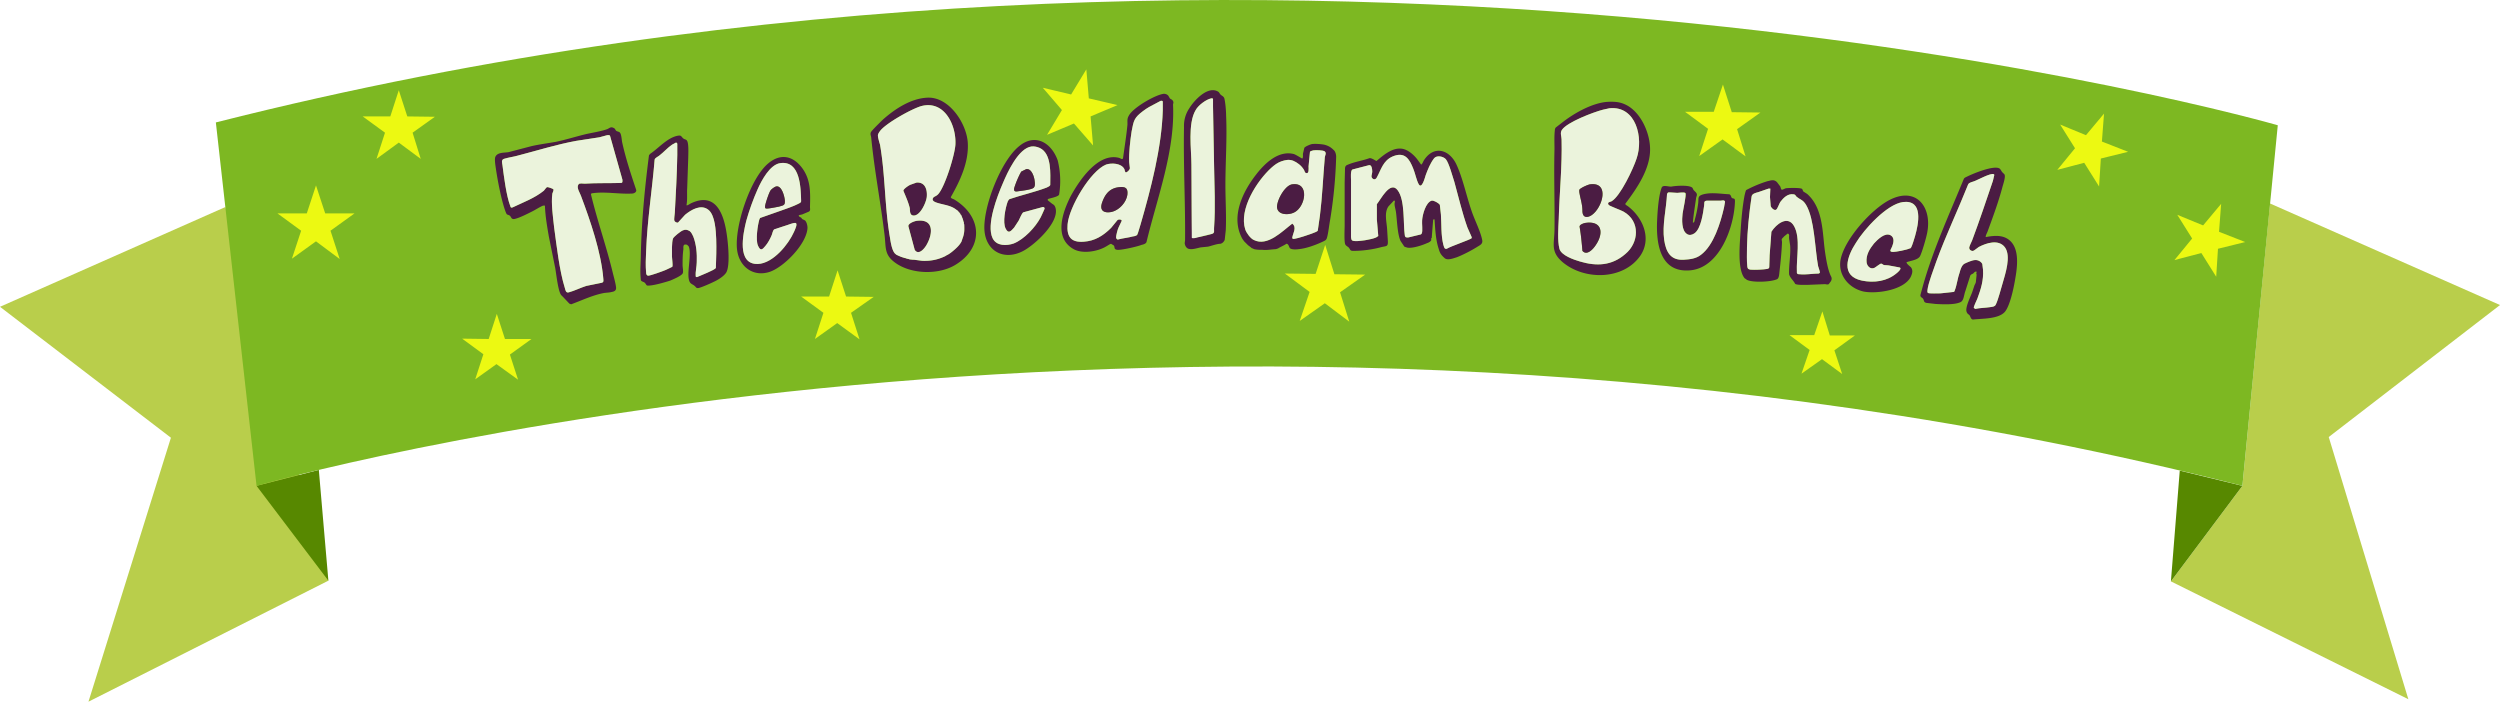 <svg id="Layer_1" data-name="Layer 1" xmlns="http://www.w3.org/2000/svg" viewBox="0 0 7065 1983"><defs><style>.cls-2{fill:#ecf912}.cls-4{fill:#4b1c43}.cls-5{fill:#ebf3dc}</style></defs><path d="M637 585 0 867l483 370-233 746 678-342L637 585zm5778-10 650 287-484 373 225 741-671-333 202-270 78-798z" style="fill:#b9ce4b"/><path d="m6160 1330-25 313 202-270-177-43zm-5259-2 27 313-203-268 176-45z" style="fill:#578800"/><path class="cls-2" d="m6085 1036-63 54 33 77-72-43-62 54 18-81-71-42 83-8 19-81 32 77 83-7z"/><path d="m610 346 115 1027s2629-759 5612 0l100-1019s-2737-791-5827-8Z" style="fill:#7db822"/><path class="cls-2" d="m5242 948-58 42 22 67-57-42-58 41 23-67-57-42h70l23-67 21 68h71zm-267-630-66 47 24 77-65-48-66 47 25-77-65-48h81l26-77 25 78 81 1zM3858 776l-71 50 26 83-69-52-71 50 28-82-70-52 87 1 27-82 26 83 87 1zm-700-479-76 32 7 82-54-62-76 32 42-70-54-63 80 19 43-71 7 82 81 19zm-689 542-64 45 24 75-63-46-63 45 24-74-63-46h79l24-74 24 74 78 1zm-967 119-61 44 23 71-61-44-60 43 23-71-60-44 75 1 23-71 23 71h75zm-500-355-68 49 26 80-67-50-68 49 26-79-67-49h83l26-79 26 79h83zm227-273-63 45 23 74-62-46-63 46 24-74-63-46h78l24-74 24 74 78 1zm5116 354-77 19-5 79-42-67-76 20 50-61-42-67 73 30 51-61-6 79 74 29zm-331-255-77 19-5 79-42-67-76 20 50-61-42-67 73 30 51-61-6 79 74 29z"/><g id="K3wRQN.tif"><path class="cls-4" d="M4054 620c-2 0-4 0-4 2l-4 51c-4 2-1 3-1 5-1 4-8 8-12 9-13 6-40 15-55 13-3-1-9-2-10-4l-10-15c-9-19-10-60-13-82-1-7-4-16-4-23 0-3 3-10-2-9l-15 16c-13 18-5 45-4 65l2 32c1 17-3 15-17 18-25 7-54 11-81 11-9 0-8-4-12-9-3-3-9-6-10-9-4-6-2-44-2-54V516l1-41c1-7 4-8 9-10 19-8 41-11 60-18 7-1 18 8 20 8 19-16 43-37 69-35 18 1 36 17 46 30l11 15c3 0 6-9 8-12 27-42 70-32 91 10 19 40 29 91 44 134 8 24 26 59 30 83 1 10-7 13-15 18-16 10-39 22-57 29-10 3-27 10-35 2-9-8-13-14-16-25-9-27-10-56-12-84Zm15-41 3 27c2 29 0 59 7 86 2 5 2 13 10 10 8-5 67-25 70-29v-3l-12-27c-15-42-25-86-37-129-5-15-15-53-24-64-7-8-25-12-33-3-11 14-18 32-24 48-2 6-11 41-20 25-6-11-10-31-15-43-11-28-24-49-58-35-28 12-33 38-46 61-5 7-12 3-14-3-1-3 2-10 2-15s-1-21-10-18l-46 12c-6 3-4 24-4 30v161c1 7 1 10 8 11 13 2 50-4 63-10l6-4-4-47v-43c11-13 38-68 59-39 21 28 15 93 20 127 1 7 5 6 10 6l33-8c2 0 5-2 5-4 3-5 0-29 1-37 1-15 10-50 27-55 6-1 20 7 23 12Zm-2529 2h-5c-8 3-22 12-30 16-12 6-39 20-52 22-9 1-8-7-13-10-7-4-7 0-11-10-12-32-23-90-28-125-1-7-4-25-1-31 6-13 25-11 37-13l65-17c22-5 45-8 68-12 29-6 57-15 86-22 18-4 43-8 60-14 7-3 10-8 19-3 4 2 4 6 7 8s8 2 10 5c4 4 5 20 6 26 10 46 25 91 40 136 1 6-6 10-12 10-35 2-76-6-111-1-2 0-5 1-5 3 18 75 44 148 62 223 3 12 8 30 9 40 1 9-5 12-12 13-7 2-15 2-22 3-32 6-63 21-93 32l-5-2-17-18-6-6c-9-11-14-61-17-77l-18-89c-5-29-10-58-11-87Zm176-199-22 6-65 10c-55 10-109 27-163 41-13 4-30 6-42 10-8 3-5 11-4 18 4 31 11 87 22 115 1 4 2 6 7 4 29-14 62-26 87-47 3-2 8-10 10-10 2-1 16 4 18 6 1 4-2 8-3 12-4 27 2 68 5 96 7 51 15 122 30 170 2 7 3 16 12 13 15-4 33-13 49-18l44-9c6-2 4-7 4-11-6-75-37-165-63-234-3-9-14-24-7-33 2-4 13-2 18-2 33-2 68-1 102-2 5 0 4-5 4-9l-35-124c-1-3-5-2-8-2Zm3968 302c-19-21-46-19-72-14-2-2 4-13 5-16 15-41 31-84 42-126 2-7 9-28 6-34 0-2-5-5-7-8-5-6-4-11-15-12-21-2-66 16-86 26-2 1-5 2-7 5-41 100-88 202-117 307l-6 22c0 7 5 6 8 11s1 9 9 11l26 3c18 1 53 3 70-5 10-4 10-21 14-31l14-44c2-4 5-4 8-6s5-7 10-5l-1 6 1 2-2 19c0 4-2 7-4 11l-7 21c-5 13-18 39-16 52 2 8 5 8 9 12 3 5 4 12 10 12 26-3 72-1 90-22 14-17 24-64 28-87 6-33 14-83-10-110Zm-25 118c-5 16-12 45-19 59-3 6-10 6-16 7-13 2-28 2-42 5l-4-3c-1-3 8-21 10-26 10-27 18-52 16-82l-2-16c-4-8-14-12-21-11-7 0-23 7-29 10-8 4-12 17-14 25-6 16-8 37-14 51 0 2-1 3-3 4l-37 4c-5 0-33 1-35-1-3-1-2-5-2-8 2-20 18-60 25-81 27-74 61-145 90-218 3-6 14-7 20-10 10-4 43-22 52-19l2 2-4 17c-19 56-38 113-59 169-2 4-8 17-8 20 0 6 6 10 11 9 2 0 13-9 16-11 21-11 56-23 74 1 18 25 1 75-7 103ZM2055 671c-7-57-27-131-101-97-3 1-12 8-14 6 3-16 1-32 2-48l3-87c0-10 2-41-4-48-2-3-6-3-9-5-8-6-5-11-19-8-29 7-52 35-76 51l-3 4c-12 93-21 187-23 281 0 20-2 39-1 58l1 13c1 5 8 5 11 8 6 6 3 9 13 8 16-1 43-9 59-14 7-3 31-13 35-20 3-4 0-17 0-23 0-15 0-28 2-44 1-4-2-14 5-15h4l1 1h1l4 4c2 3 3 12 3 13 2 25-7 62-2 82 3 12 9 11 16 17 4 3 4 7 11 6 9-2 34-13 44-18 11-5 29-16 35-27 10-20 5-75 2-98Zm-32 86c-2 6-45 22-53 26-3 0-4 0-4-4-1-9 3-27 3-38 1-24-1-50-10-73-3-6-5-11-10-15-7-4-12-5-19-2-6 2-26 18-28 23-4 10-3 40-3 51 0 6 3 25 1 28s-15 8-19 10c-7 3-45 17-50 16-4-1-5-5-5-8-2-20-1-41 0-62 3-86 17-172 24-258 1-5 11-9 14-12 12-10 22-21 35-30l11-6c3 0 4 2 4 4v31c-1 55-4 109-7 163 0 5-3 19-1 23 1 3 7 6 10 5l20-22c17-14 45-31 66-14 19 15 21 60 22 82 1 28 0 55-1 82Zm674-193c-3-2-10-3-10-7 26-46 51-98 48-153s-53-131-114-128c-47 2-92 32-126 62-6 6-32 31-34 36-2 6 0 8 1 14 9 94 27 185 38 278 4 36-1 55 32 78 45 31 120 33 167 5 82-49 77-137-2-185Zm20 119c-5 9-12 16-20 23-7 6-14 12-23 16l-3 2c-21 10-41 14-65 13l-23-3h-3c-11 0-40-9-49-16-10-7-14-34-16-47-15-86-13-176-28-262-2-7-6-20-6-26 0-4 4-10 7-14 18-22 88-61 115-69 66-18 100 54 97 109-2 30-29 117-48 139-5 6-11 7-14 10-7 9 4 13 10 15 19 7 39 7 55 20 22 17 28 56 17 81l-3 9Zm2457 97c-9-18-14-51-17-72-7-53-5-120-50-160l-11-7-3-7c-5-4-39-3-46-2-4 1-10 5-12 4s-3-7-4-9l-9-12c-9-9-17-5-27-3a350 350 0 0 0-60 25c-2 2-4 12-5 16-6 32-9 67-11 100s-10 107 11 133l7 5c16 8 68 6 85-2 6-3 6-15 7-23 3-26 6-56 7-82l-1-7c1-4 5-6 7-9l10-8c3 0 5 5 4 7v7l3 20c2 26-4 55-3 81 3 11 12 17 17 27 4 4 28 3 36 3l48-2c3 0 7 2 11 0l6-8c3-5 3-10 0-15Zm-31-9-3 2c-17 0-37 4-54 2-4 0-7 0-8-4v-3c-2-38 11-95-8-129-18-32-51-5-64 16l-5 66-1 33c0 4-2 5-6 6-11 2-36 3-47 2-6-1-8-2-9-8-2-18-1-37-1-55 1-48 6-96 13-144 1-8 12-10 19-12l29-10h5l-1 24 2 25c1 5 11 15 16 10 3-2 8-16 11-21 9-12 21-24 37-22 7 1 5 3 10 7 10 9 17 8 26 23 24 40 25 125 34 173 1 4 6 17 5 19ZM3289 265c5 0 10 2 13 6l4 7c2 2 6 3 8 6 4 6 1 8 1 12 6 131-45 263-75 388-2 5-9 7-14 8-12 5-57 15-68 14s-7-7-10-12l-8-5c-3 0-11 6-15 8-24 14-66 21-91 7-57-32-31-105-8-150 24-44 77-123 136-108 5 1 11 8 12-1 4-30 9-60 12-91 1-10-2-17 4-27 11-22 74-59 99-62Zm-9 20-15 8c-14 7-23 12-35 21-25 19-26 26-32 57-4 26-8 61-7 87l2 17c0 5-8 13-12 12-3-3-2-7-4-10-9-16-36-17-51-12-45 18-105 121-109 169-3 35 10 52 46 49 31-2 55-17 77-39l18-22c4-3 12-2 12 2l-9 19c-3 6-7 23-7 28 0 3 3 6 5 6 14-4 29-5 43-9 3 0 10-2 12-4 2-3 7-24 9-29 29-100 60-218 63-323v-25c-1-3-4-2-6-2Zm1260 3c17-1 34-1 50 6 44 18 71 77 73 122 3 59-37 116-70 160 0 3 7 6 9 8 41 32 66 90 34 138-48 70-159 71-221 18-33-29-23-50-22-89 1-76-2-153 0-230 0-16-1-36 1-53 0-3 1-6 3-8l22-17c33-25 80-51 121-55Zm8 18-18 4c-27 7-101 35-116 57-6 9-1 18-1 27 2 76-6 150-8 225-1 25-4 61 2 84 5 19 41 31 58 36 47 14 90 12 128-21 39-32 43-93-5-120-7-4-40-16-42-19-5-8 4-8 8-10 25-14 62-93 71-121 20-58-1-150-77-142ZM2961 563v3l10 8c6 5 9 4 12 14 11 41-61 106-93 122-53 27-104 0-108-60-4-65 46-194 97-236 46-39 92-11 110 39a239 239 0 0 1 4 97c-3 7-31 11-32 13Zm-46-149c-37 5-68 73-81 104-16 37-47 117-29 155 11 23 40 22 60 15a177 177 0 0 0 87-98c0-4-2-5-5-5l-55 15c-4 2-10 17-13 23l-13 20c-9 10-16 19-24 3-9-17-1-58 6-77 1-3 2-4 5-6 34-12 71-20 105-33 3-2 8-3 10-7 0-31 5-89-30-105-7-3-15-5-23-4Zm545 266a26 26 0 0 0 1-2l3-27c2-42-1-85-1-128 0-64 5-131 2-196 0-13-2-37-5-49-2-6-7-7-11-11l-5-7c-29-20-69 23-83 46a88 88 0 0 0-15 53c-2 107 4 214 3 320l-1 8c0 3 2 9 4 11 8 12 30 3 42 1l20-2c9-2 25-8 34-8 8-1 12-9 12-9Zm-35-19a273 273 0 0 1-56 11c-2-68-1-137-2-206 0-43-11-117 12-155 7-13 29-30 44-33 2 0 4-1 5 2v21l3 167c1 59 4 117 0 175-1 9 3 15-6 18Zm1975 94c7 9 4 18 0 27-19 38-96 49-133 42-41-9-72-45-66-87 9-59 88-146 139-172 76-39 121 21 106 94-3 15-14 53-20 65-6 11-28 13-38 17-1 4 10 12 12 14Zm-22-184c-46 6-110 77-133 115-25 38-45 94 17 107 34 7 71 2 98-21 4-3 15-13 9-16l-32-6-13-1c-3-1-5-4-8-4s-15 10-19 12c-11 5-21-5-22-16-2-20 8-37 21-53 10-11 31-32 47-23 12 7 8 22 4 32-2 6-11 15 2 15 9 0 40-6 48-10 2 0 3-1 4-3 3-5 9-25 11-32 10-35 24-103-34-96Zm-3120 37c-3 3 4 6 6 7l3 4 8 4c5 5 7 15 7 21-2 45-66 110-106 124-47 16-87-14-93-62-8-64 37-203 89-245 34-28 69-21 95 14 25 34 23 71 22 111 0 3 2 9-3 12l-19 8-9 2Zm-53-147c-29 4-53 49-64 74-12 27-24 60-32 89-9 36-28 124 33 122 43-2 86-55 102-91 2-5 13-26 2-25a611 611 0 0 0-58 19c-4 2-5 10-7 15-4 10-11 23-18 31-9 11-14 15-21-1s-1-57 4-74l2-4 54-19c17-6 41-14 56-22 3-2 5-2 6-6-1-38-2-116-59-108Zm2579 168c5 1 5-7 6-10 4-14 7-29 9-44s-3-21 15-26c24-6 49-1 73 0 5 2 5 8 7 10 5 4 9-1 9 10-2 72-43 188-127 195s-96-74-93-140c1-24 4-71 13-94 4-9 21-1 29-3 11-2 50-5 58 4l3 6 7 7c5 7 1 9 0 17-3 22-7 45-9 68Zm-70-85c-2 1-3 3-3 5-2 42-14 87-8 129 5 34 18 58 55 56 18-1 35-3 49-14 36-27 55-90 65-133l3-17c-2-6-9-3-12-3h-39c-10 1-7 6-8 13-3 22-9 66-27 79-7 5-15 7-22 2-15-10-14-40-12-57 1-9 11-53 9-58-3-4-20-1-24-1-6 0-22-2-26-1Zm-938-101c0-6-2-15-7-19-8-8-15-12-26-15-10-2-25-3-35-2-5 1-20 7-22 11l-4 17c0 2 1 12-2 13-1 0-21-13-25-13-43-10-81 27-105 58-39 50-73 121-39 182l5 7 1 1 3 3 7 7 8 6 2 2 3 1 4 2c8 2 16 2 24 2 9 1 17 0 26-1l12-1 6-2c4-3 20-10 23-13 6-1 8 9 10 12 5 5 19 4 26 3 21-2 48-12 67-21 6-3 10-4 12-11 4-14 6-35 9-51a1322 1322 0 0 0 17-178Zm-32 1c-5 56-7 110-14 166l-6 42c-2 4-34 14-40 16s-26 8-30 7c-2-1-2-2-2-3 1-12 14-29 0-40-28 21-70 66-109 46-9-4-21-20-24-30-18-57 33-137 74-174 9-8 17-14 28-18 12-4 21-6 33-2 12 5 24 14 31 26 2 3 2 8 6 9 9 3 7-13 7-19l4-41c1-2 6-3 9-4 6-1 28-1 33 3 5 5 0 11 0 16Z"/><path class="cls-5" d="M4069 579c-3-5-17-13-23-12-17 5-26 40-27 55-1 8 2 32-1 37 0 2-3 4-5 4l-33 8c-5 0-9 1-10-6-5-34 1-99-20-127-21-29-48 26-59 39v43l4 47-6 4c-13 6-50 12-63 10-7-1-7-4-8-11V509c0-6-2-27 4-30l46-12c9-3 10 13 10 18s-3 12-2 15c2 6 9 10 14 3 13-23 18-49 46-61 34-14 47 7 58 35 5 12 9 32 15 43 9 17 18-19 20-25 6-16 13-34 24-48 8-9 26-5 33 3 9 11 19 49 24 64 12 43 22 87 37 129l12 27v3c-3 4-62 24-70 30-8 2-8-6-10-11-7-27-5-57-7-86l-3-27ZM1716 382c3 0 7-1 8 2l35 124c0 4 1 9-4 9-34 1-69 0-102 2-5 0-16-2-18 2-7 9 4 24 7 33 26 69 57 159 63 234 0 4 2 9-4 11l-44 9c-16 5-34 14-49 18-9 3-10-6-12-13-15-48-23-119-30-170-3-28-9-69-5-96 1-4 4-8 3-12-2-2-16-7-18-6-2 0-7 8-9 10-26 21-59 33-88 47-5 2-6 0-7-4-11-28-18-84-22-115-1-7-4-15 4-18 12-4 29-6 42-10 54-14 108-31 163-41l65-10 22-6Zm3916 129c-19 56-38 113-59 169-2 4-8 17-8 20 0 6 6 10 11 9 2 0 13-9 16-11 21-11 56-23 74 1 18 25 1 75-7 103-5 16-12 45-19 59-3 6-10 6-16 7-13 2-28 2-42 5l-4-3c-1-3 8-21 10-26 10-27 18-52 16-82l-2-16c-4-8-14-12-21-11-7 0-23 7-29 10-8 4-12 17-14 25-6 16-8 37-14 51 0 2-1 3-3 4l-37 4c-5 0-33 1-35-1-3-1-2-5-2-8 2-20 18-60 25-81 27-74 61-145 90-218 3-6 14-7 20-10 10-4 43-22 52-19l2 2-4 17ZM1910 403c3 0 4 2 4 4v31c-1 55-4 109-7 163 0 5-3 19-1 23 1 3 7 6 10 5l20-22c17-14 45-31 66-14 19 15 21 60 22 82 1 28 0 55-1 82-2 6-45 22-53 26-3 0-4 0-4-4-1-9 3-27 3-38 1-24-1-50-10-73-3-6-5-11-10-15-7-4-12-5-19-2-6 2-26 18-28 23-4 10-3 40-3 51 0 6 3 25 1 29l-19 9c-7 3-45 17-50 16-4-1-5-5-5-8-2-20-1-41 0-62 3-86 17-172 24-258 1-5 11-9 14-12 12-9 22-21 35-30l11-6Zm3168 365c-2-38 11-95-8-129-18-32-51-5-64 16l-5 66-1 33c0 4-2 5-6 6-11 2-36 3-47 2-6-1-8-2-9-8-2-18-1-37-1-55 1-48 6-96 13-143 1-9 12-11 19-13l29-10h5l-1 24 2 25c1 5 11 15 16 10 3-2 8-16 11-21 9-12 21-24 37-22 7 1 5 3 9 7 11 9 18 8 27 23 24 40 25 125 34 173 1 4 6 17 5 19l-3 2c-17 0-37 4-54 2-4 0-7 0-8-4M3280 285c2 0 5-1 6 2v25c-3 105-34 223-63 323-2 5-7 26-10 29-1 2-8 4-11 4-14 4-29 5-43 9-2 0-5-3-5-6 0-5 4-22 7-28l9-19c0-4-8-5-12-2l-18 22c-22 22-46 37-77 39-36 3-49-14-46-49 4-48 64-151 109-169 15-5 42-4 51 12 2 3 1 7 4 10 4 1 12-7 12-12l-2-17c-1-26 3-61 7-87 6-31 7-38 32-57 12-9 21-14 35-21l15-8Zm-118 244c-27 3-40 21-48 45-7 22 7 29 27 25 22-5 42-27 45-49 2-19-6-23-24-21Zm1386-223c76-8 97 84 77 142-9 28-46 107-71 121-4 2-13 2-8 10 2 3 35 15 42 19 48 27 44 88 5 120-38 33-81 35-128 21-17-5-53-17-58-36-6-23-3-59-2-84 2-75 10-150 8-225 0-9-5-18 1-27 15-22 89-50 116-57l18-4Zm-55 215c-6 1-29 11-30 16v5c3 21 9 33 9 56 1 18 14 18 26 10 31-21 52-95-5-87Zm-13 109c-5 1-17 5-16 11 4 23 6 45 8 68 13 15 31-6 38-17 23-34 17-69-30-62ZM2915 414c8-1 16 1 23 4 35 16 30 74 30 105-2 4-7 5-10 7-34 13-71 21-106 33l-4 6c-7 19-15 60-6 77 8 16 15 7 24-3l13-20c3-6 9-21 13-23l55-15c3 0 5 1 5 5l-11 24c-14 27-47 63-76 74-20 7-49 8-60-15-18-38 13-118 29-155 13-31 44-99 81-104Zm-15 64-14 7-5 9c-4 8-13 30-15 38-2 12 7 9 15 8 9-1 31-4 38-8s6-14 5-20c-1-12-9-37-24-34Zm523-200c2 0 4-1 5 2v21l3 167c1 59 4 117 0 175-1 9 3 15-6 18l-41 10c-3 1-14 4-16 1l-1-206c0-43-11-117 12-155 7-13 29-30 44-33Zm1955 293c58-7 44 61 34 96-2 7-8 27-11 32-1 2-2 3-4 3-8 4-39 10-47 10-14 0-5-9-3-15 4-10 8-25-4-32-16-9-37 12-47 23-13 16-23 33-21 53 1 11 11 21 22 16 4-2 16-12 19-12s5 3 8 4l13 1 32 6c6 3-5 13-9 16-27 23-64 28-98 21-62-13-42-69-17-107 23-38 87-109 133-115ZM2205 461c57-8 58 70 59 108-1 4-3 4-6 6-15 8-39 16-56 22l-54 19-2 4c-5 17-11 58-4 74s12 12 21 1c7-8 14-21 18-31 2-5 3-13 7-16l37-12c5-2 16-6 21-6 11-1 0 20-2 25-16 36-59 89-102 91-61 2-42-86-33-122 8-29 20-62 32-89 11-25 35-70 64-74Zm-12 66c-4 1-14 8-16 12-4 6-15 38-15 45 0 2 0 4 2 5 4 2 31-4 37-5 13-4 18-3 17-18-1-11-9-43-25-39Zm1461-73c12 5 24 14 31 26 2 3 2 8 6 9 9 3 7-13 7-19l4-41c1-2 6-3 9-4 6-1 28-1 33 3 5 5 1 11 0 16-5 56-7 110-14 166l-6 42c-2 4-34 14-40 16s-26 8-30 7c-2-1-2-2-2-3 1-12 14-29 0-40-28 21-70 66-109 46-9-4-21-20-24-30-18-57 33-137 74-174 9-8 17-14 28-18 12-4 21-6 33-2Zm-3 67c-21 4-44 47-42 66 3 21 32 21 47 14 34-15 46-88-5-80Zm1063 23c4-1 19 1 26 1 4 0 21-3 23 1 3 5-7 49-8 58-2 17-3 47 12 57 7 5 15 3 22-2 18-13 24-57 27-79 1-7-2-12 8-13h39c3 0 10-3 12 3l-3 17c-10 43-29 106-65 133-14 11-31 13-49 14-37 2-50-22-55-56-6-42 6-87 8-130l3-4Z"/><path class="cls-4" d="M2590 516c25-2 31 21 29 41-2 16-19 54-38 52-11-1-9-15-10-21-4-17-12-34-18-49 0-5 15-15 20-17l17-6Zm1 108c48-6 46 35 28 67-6 11-23 32-34 15l-18-67c0-8 17-14 24-15Zm571-95c18-2 26 2 24 21-3 22-23 44-45 49-20 4-34-3-27-25 8-24 21-42 48-45Zm1331-8c57-8 36 66 5 87-12 8-25 8-26-10 0-23-6-35-9-56v-5c1-5 24-15 30-16Zm-13 109c47-7 53 28 30 62-7 11-25 32-38 17-2-23-4-45-8-68-1-6 11-10 16-11ZM2900 478c15-3 23 22 24 34 1 6 2 17-5 20-7 4-29 7-38 8-8 1-17 4-15-8a243 243 0 0 1 20-47l14-7Zm-707 49c16-4 24 28 25 39 1 15-4 14-17 18-6 1-33 7-37 5-2-1-2-3-2-5 0-7 11-39 15-45 2-4 12-11 16-12Zm1458-6c51-8 39 65 5 80-15 7-44 7-47-14-2-19 21-62 42-66Z"/><path class="cls-5" d="m2570 733 10 1h3l23 3c24 1 44-3 65-13l3-2c9-4 16-10 23-16 8-7 15-14 20-23l3-9c3-8 5-16 5-25v-15l-1-1v-4a75 75 0 0 0-2-5v-2l-1-2v-1l-1-2v-1l-1-1v-1l-1-2v-1a77 77 0 0 0-1-2l-1-2h-1l-1-2v-1l-1-1-1-1-1-2-2-1v-1l-2-2-1-1-1-1-2-1c-16-13-36-14-55-20-6-2-17-6-10-15 3-3 9-4 14-10 19-22 46-109 48-139 3-55-31-127-97-109-27 8-97 47-115 69-3 4-7 9-7 14 0 6 4 19 6 26 15 86 13 176 28 262 2 13 6 40 16 47l1 1 1 1h1l1 1h1l1 1a23 23 0 0 0 1 0l1 1h2v1h2l1 1h1l1 1h2l1 1h2l1 1h2l2 1h2l5 2 5 1h1Zm49-42c-6 11-23 32-34 15l-18-67c0-8 17-14 24-15 48-6 46 35 28 67Zm-46-169 17-6c25-2 31 21 29 41-2 16-19 54-38 52-11-1-9-15-10-21-4-17-12-34-18-49 0-5 15-15 20-17Z"/></g></svg>